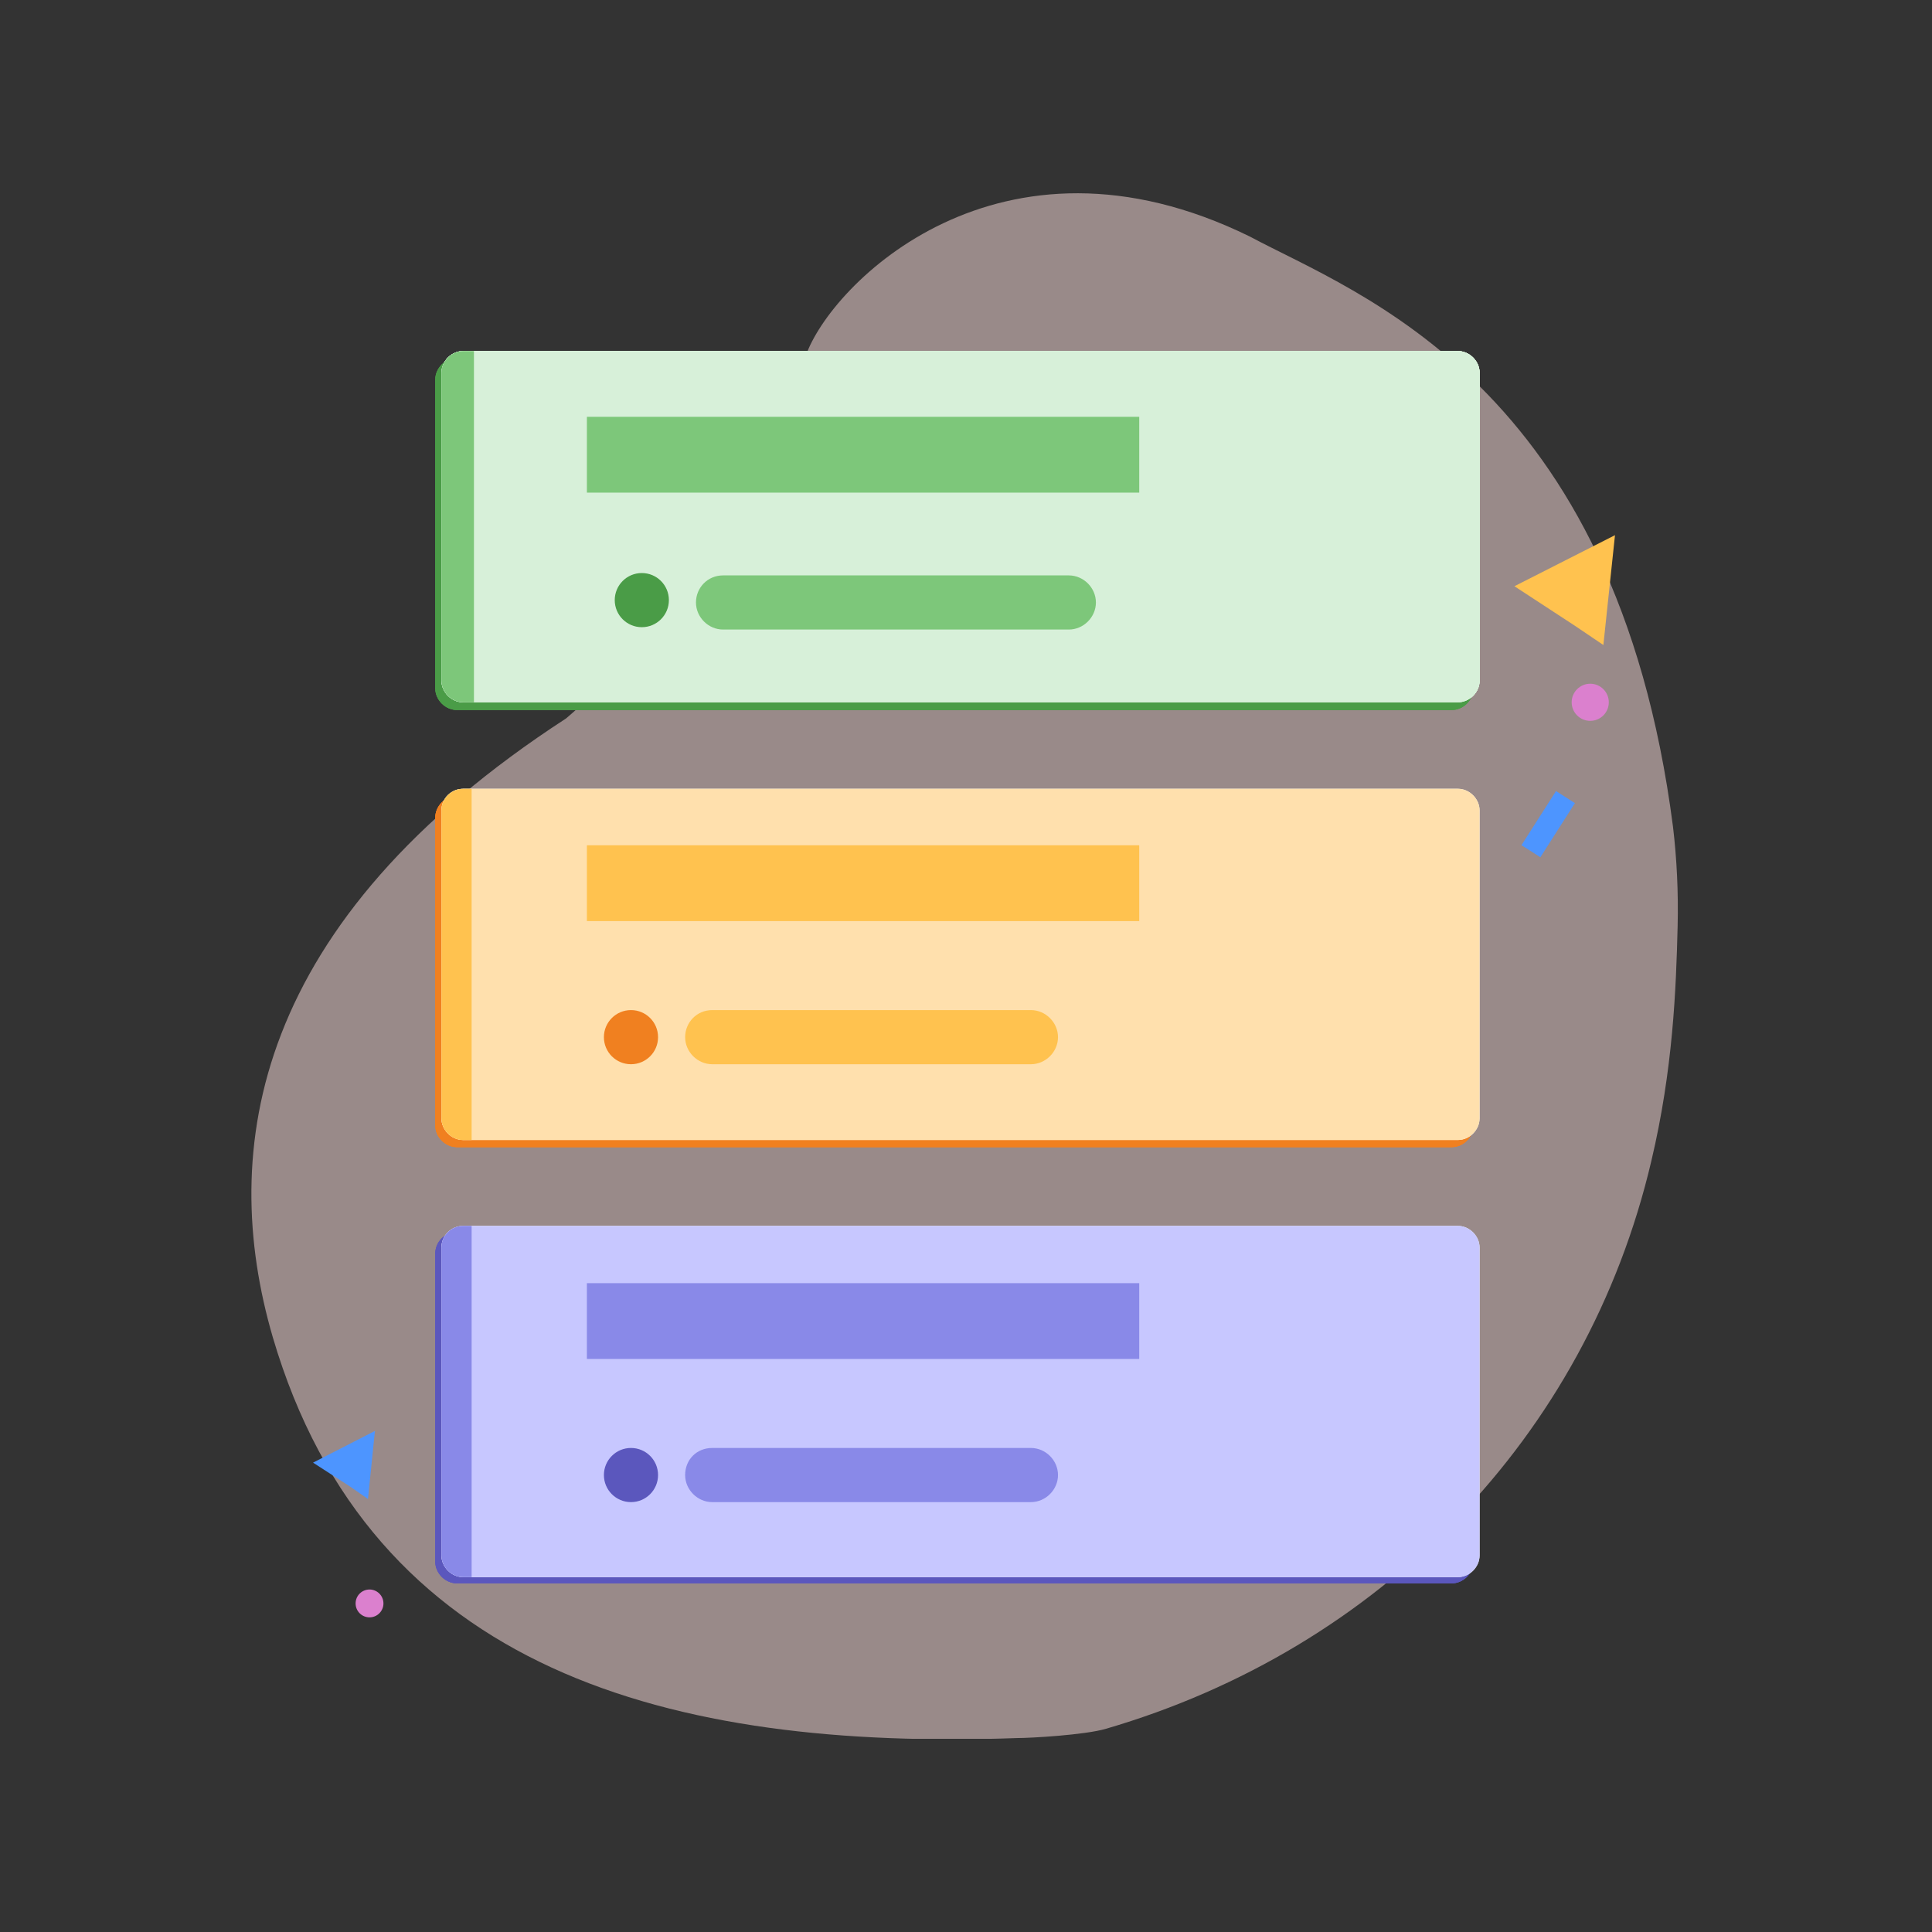 <svg width="300" height="300" viewBox="0 0 300 300" fill="none" xmlns="http://www.w3.org/2000/svg">
<rect x="0" y="0" width="300" height="300" fill="#333333" stroke="none"/>
<g clip-path="url(#clip0_673_1839)">
<path opacity="0.5" d="M42.364 207.662C33.836 178.473 39.241 143.158 87.89 111.566C109.752 92.948 121.283 66.281 125.127 55.23C128.971 44.179 155.157 17.632 194.076 36.731C210.653 45.62 250.893 59.434 259.782 128.383C260.383 133.428 260.623 138.593 260.503 143.758C260.262 153.608 259.782 166.101 256.419 180.275C246.328 223.278 214.136 256.071 171.734 268.443C168.491 269.404 160.082 269.885 157.92 269.885C104.106 271.807 57.62 259.554 42.364 207.662Z" fill="#FFE2E0"/>
<path fill-rule="evenodd" clip-rule="evenodd" d="M71.911 54.519H226.386C228.187 54.519 229.749 56.081 229.749 57.883V105.69C229.749 107.492 228.187 109.054 226.386 109.054H71.911C70.109 109.054 68.548 107.492 68.548 105.69V57.883C68.548 56.081 70.109 54.519 71.911 54.519Z" fill="#D7F0D9"/>
<path fill-rule="evenodd" clip-rule="evenodd" d="M71.911 54.519H226.386C228.187 54.519 229.749 56.081 229.749 57.883V105.69C229.749 107.492 228.187 109.054 226.386 109.054H71.911C70.109 109.054 68.548 107.492 68.548 105.69V57.883C68.548 56.081 70.109 54.519 71.911 54.519Z" fill="#D7F0D9"/>
<path fill-rule="evenodd" clip-rule="evenodd" d="M71.911 54.519H226.386C228.187 54.519 229.749 56.081 229.749 57.883V105.69C229.749 107.492 228.187 109.054 226.386 109.054H71.911C70.109 109.054 68.548 107.492 68.548 105.69V57.883C68.548 56.081 70.109 54.519 71.911 54.519Z" fill="#D7F0D9"/>
<path fill-rule="evenodd" clip-rule="evenodd" d="M71.912 54.515H73.594V109.049H71.912C70.11 109.049 68.549 107.488 68.549 105.686V57.878C68.549 56.077 70.11 54.515 71.912 54.515Z" fill="#7DC77A"/>
<path d="M99.661 97.402C101.983 97.402 103.865 95.519 103.865 93.197C103.865 90.876 101.983 88.993 99.661 88.993C97.339 88.993 95.457 90.876 95.457 93.197C95.457 95.519 97.339 97.402 99.661 97.402Z" fill="#4A9C47"/>
<path fill-rule="evenodd" clip-rule="evenodd" d="M112.274 89.35H165.967C168.25 89.35 170.171 91.272 170.171 93.554C170.171 95.836 168.25 97.758 165.967 97.758H112.274C109.991 97.758 108.069 95.836 108.069 93.554C108.069 91.272 109.871 89.35 112.274 89.35Z" fill="#7DC77A"/>
<path d="M176.899 64.725H91.133V76.497H176.899V64.725Z" fill="#7DC77A"/>
<path fill-rule="evenodd" clip-rule="evenodd" d="M70.953 55.592H225.428C227.229 55.592 228.791 57.154 228.791 58.956V106.884C228.791 108.686 227.229 110.247 225.428 110.247H70.953C69.151 110.247 67.59 108.686 67.59 106.884V58.956C67.59 57.154 69.151 55.592 70.953 55.592Z" fill="#4A9C47"/>
<path fill-rule="evenodd" clip-rule="evenodd" d="M70.953 55.592H225.428C227.229 55.592 228.791 57.154 228.791 58.956V106.884C228.791 108.686 227.229 110.247 225.428 110.247H70.953C69.151 110.247 67.59 108.686 67.59 106.884V58.956C67.59 57.154 69.151 55.592 70.953 55.592Z" fill="#4A9C47"/>
<path fill-rule="evenodd" clip-rule="evenodd" d="M70.953 55.592H225.428C227.229 55.592 228.791 57.154 228.791 58.956V106.884C228.791 108.686 227.229 110.247 225.428 110.247H70.953C69.151 110.247 67.59 108.686 67.59 106.884V58.956C67.59 57.154 69.151 55.592 70.953 55.592Z" fill="#4A9C47"/>
<path fill-rule="evenodd" clip-rule="evenodd" d="M70.953 123.59H225.428C227.229 123.59 228.791 125.152 228.791 126.953V174.761C228.791 176.563 227.229 178.124 225.428 178.124H70.953C69.151 178.124 67.59 176.563 67.59 174.761V126.953C67.59 125.152 69.151 123.59 70.953 123.59Z" fill="#F08020"/>
<path fill-rule="evenodd" clip-rule="evenodd" d="M70.953 123.59H225.428C227.229 123.59 228.791 125.152 228.791 126.953V174.761C228.791 176.563 227.229 178.124 225.428 178.124H70.953C69.151 178.124 67.59 176.563 67.59 174.761V126.953C67.59 125.152 69.151 123.59 70.953 123.59Z" fill="#F08020"/>
<path fill-rule="evenodd" clip-rule="evenodd" d="M70.953 123.59H225.428C227.229 123.59 228.791 125.152 228.791 126.953V174.761C228.791 176.563 227.229 178.124 225.428 178.124H70.953C69.151 178.124 67.59 176.563 67.59 174.761V126.953C67.59 125.152 69.151 123.59 70.953 123.59Z" fill="#F08020"/>
<path fill-rule="evenodd" clip-rule="evenodd" d="M70.953 191.323H225.428C227.229 191.323 228.791 192.884 228.791 194.686V242.494C228.791 244.295 227.229 245.857 225.428 245.857H70.953C69.151 245.857 67.59 244.295 67.59 242.494V194.686C67.59 192.764 69.151 191.323 70.953 191.323Z" fill="#5B57BD"/>
<path fill-rule="evenodd" clip-rule="evenodd" d="M70.953 191.323H225.428C227.229 191.323 228.791 192.884 228.791 194.686V242.494C228.791 244.295 227.229 245.857 225.428 245.857H70.953C69.151 245.857 67.59 244.295 67.59 242.494V194.686C67.59 192.764 69.151 191.323 70.953 191.323Z" fill="#5B57BD"/>
<path fill-rule="evenodd" clip-rule="evenodd" d="M70.953 191.323H225.428C227.229 191.323 228.791 192.884 228.791 194.686V242.494C228.791 244.295 227.229 245.857 225.428 245.857H70.953C69.151 245.857 67.59 244.295 67.59 242.494V194.686C67.59 192.764 69.151 191.323 70.953 191.323Z" fill="#5B57BD"/>
<path fill-rule="evenodd" clip-rule="evenodd" d="M71.912 54.517H226.387C228.188 54.517 229.75 56.078 229.75 57.88V105.688C229.75 107.49 228.188 109.051 226.387 109.051H71.912C70.11 109.051 68.549 107.49 68.549 105.688V57.88C68.549 56.078 70.11 54.517 71.912 54.517Z" fill="#D7F0D9"/>
<path fill-rule="evenodd" clip-rule="evenodd" d="M71.912 54.517H226.387C228.188 54.517 229.75 56.078 229.75 57.88V105.688C229.75 107.49 228.188 109.051 226.387 109.051H71.912C70.11 109.051 68.549 107.49 68.549 105.688V57.88C68.549 56.078 70.11 54.517 71.912 54.517Z" fill="#D7F0D9"/>
<path fill-rule="evenodd" clip-rule="evenodd" d="M71.912 54.517H226.387C228.188 54.517 229.75 56.078 229.75 57.88V105.688C229.75 107.49 228.188 109.051 226.387 109.051H71.912C70.11 109.051 68.549 107.49 68.549 105.688V57.88C68.549 56.078 70.11 54.517 71.912 54.517Z" fill="#D7F0D9"/>
<path fill-rule="evenodd" clip-rule="evenodd" d="M71.913 54.513H73.595V109.047H71.913C70.111 109.047 68.55 107.486 68.55 105.684V57.876C68.55 56.074 70.111 54.513 71.913 54.513Z" fill="#7DC77A"/>
<path d="M99.661 97.39C101.983 97.39 103.865 95.508 103.865 93.186C103.865 90.864 101.983 88.982 99.661 88.982C97.339 88.982 95.457 90.864 95.457 93.186C95.457 95.508 97.339 97.39 99.661 97.39Z" fill="#4A9C47"/>
<path fill-rule="evenodd" clip-rule="evenodd" d="M112.275 89.348H165.968C168.25 89.348 170.172 91.27 170.172 93.552C170.172 95.834 168.25 97.756 165.968 97.756H112.275C109.992 97.756 108.07 95.834 108.07 93.552C108.07 91.27 109.872 89.348 112.275 89.348Z" fill="#7DC77A"/>
<path d="M176.9 64.723H91.134V76.495H176.9V64.723Z" fill="#7DC77A"/>
<path fill-rule="evenodd" clip-rule="evenodd" d="M71.911 122.483H226.386C228.187 122.483 229.749 124.044 229.749 125.846V173.654C229.749 175.456 228.187 177.017 226.386 177.017H71.911C70.109 177.017 68.548 175.456 68.548 173.654V125.846C68.548 123.924 70.109 122.483 71.911 122.483Z" fill="white"/>
<path fill-rule="evenodd" clip-rule="evenodd" d="M71.911 122.483H226.386C228.187 122.483 229.749 124.044 229.749 125.846V173.654C229.749 175.456 228.187 177.017 226.386 177.017H71.911C70.109 177.017 68.548 175.456 68.548 173.654V125.846C68.548 123.924 70.109 122.483 71.911 122.483Z" fill="#FFE0AD"/>
<path fill-rule="evenodd" clip-rule="evenodd" d="M71.913 122.49H73.234V177.024H71.913C70.111 177.024 68.55 175.463 68.55 173.661V125.853C68.55 123.931 70.111 122.49 71.913 122.49Z" fill="#FFC24F"/>
<path d="M97.979 165.254C100.301 165.254 102.183 163.372 102.183 161.05C102.183 158.728 100.301 156.846 97.979 156.846C95.657 156.846 93.774 158.728 93.774 161.05C93.774 163.372 95.657 165.254 97.979 165.254Z" fill="#F08020"/>
<path fill-rule="evenodd" clip-rule="evenodd" d="M110.592 156.846H160.081C162.364 156.846 164.286 158.768 164.286 161.05C164.286 163.332 162.364 165.254 160.081 165.254H110.592C108.31 165.254 106.388 163.332 106.388 161.05C106.388 158.768 108.189 156.846 110.592 156.846Z" fill="#FFC24F"/>
<path d="M176.899 131.255H91.133V143.027H176.899V131.255Z" fill="#FFC24F"/>
<path fill-rule="evenodd" clip-rule="evenodd" d="M71.911 190.359H226.386C228.187 190.359 229.749 191.921 229.749 193.723V241.531C229.749 243.332 228.187 244.894 226.386 244.894H71.911C70.109 244.894 68.548 243.332 68.548 241.531V193.723C68.548 191.801 70.109 190.359 71.911 190.359Z" fill="white"/>
<path fill-rule="evenodd" clip-rule="evenodd" d="M71.911 190.359H226.386C228.187 190.359 229.749 191.921 229.749 193.723V241.531C229.749 243.332 228.187 244.894 226.386 244.894H71.911C70.109 244.894 68.548 243.332 68.548 241.531V193.723C68.548 191.801 70.109 190.359 71.911 190.359Z" fill="#C7C7FF"/>
<path fill-rule="evenodd" clip-rule="evenodd" d="M71.912 190.36H73.234V244.895H71.912C70.11 244.895 68.549 243.333 68.549 241.532V193.724C68.549 191.802 70.11 190.36 71.912 190.36Z" fill="#8989E8"/>
<path d="M97.979 233.247C100.301 233.247 102.183 231.365 102.183 229.043C102.183 226.721 100.301 224.839 97.979 224.839C95.657 224.839 93.774 226.721 93.774 229.043C93.774 231.365 95.657 233.247 97.979 233.247Z" fill="#5B57BD"/>
<path fill-rule="evenodd" clip-rule="evenodd" d="M110.592 224.839H160.081C162.364 224.839 164.286 226.761 164.286 229.043C164.286 231.325 162.364 233.247 160.081 233.247H110.592C108.31 233.247 106.388 231.325 106.388 229.043C106.388 226.641 108.189 224.839 110.592 224.839Z" fill="#8989E8"/>
<path d="M176.899 199.248H91.133V211.019H176.899V199.248Z" fill="#8989E8"/>
<path d="M244.528 97.155L235.158 91.029L250.774 83.101L248.972 100.158L244.528 97.155Z" fill="#FFC24F"/>
<path d="M246.931 111.934C248.523 111.934 249.814 110.643 249.814 109.051C249.814 107.459 248.523 106.168 246.931 106.168C245.339 106.168 244.048 107.459 244.048 109.051C244.048 110.643 245.339 111.934 246.931 111.934Z" fill="#DB80CE"/>
<path d="M244.555 124.71L241.619 122.835L236.252 131.237L239.188 133.113L244.555 124.71Z" fill="#4D95FF"/>
<path d="M54.376 230.842L48.61 227.118L58.22 222.193L57.139 232.763L54.376 230.842Z" fill="#4D95FF"/>
<path d="M57.379 251.142C58.573 251.142 59.541 250.174 59.541 248.98C59.541 247.786 58.573 246.818 57.379 246.818C56.185 246.818 55.217 247.786 55.217 248.98C55.217 250.174 56.185 251.142 57.379 251.142Z" fill="#DB80CE"/>
</g>
<defs>
<clipPath id="clip0_673_1839">
<rect width="221.622" height="240" fill="white" transform="translate(39 30)"/>
</clipPath>
</defs>
</svg>
